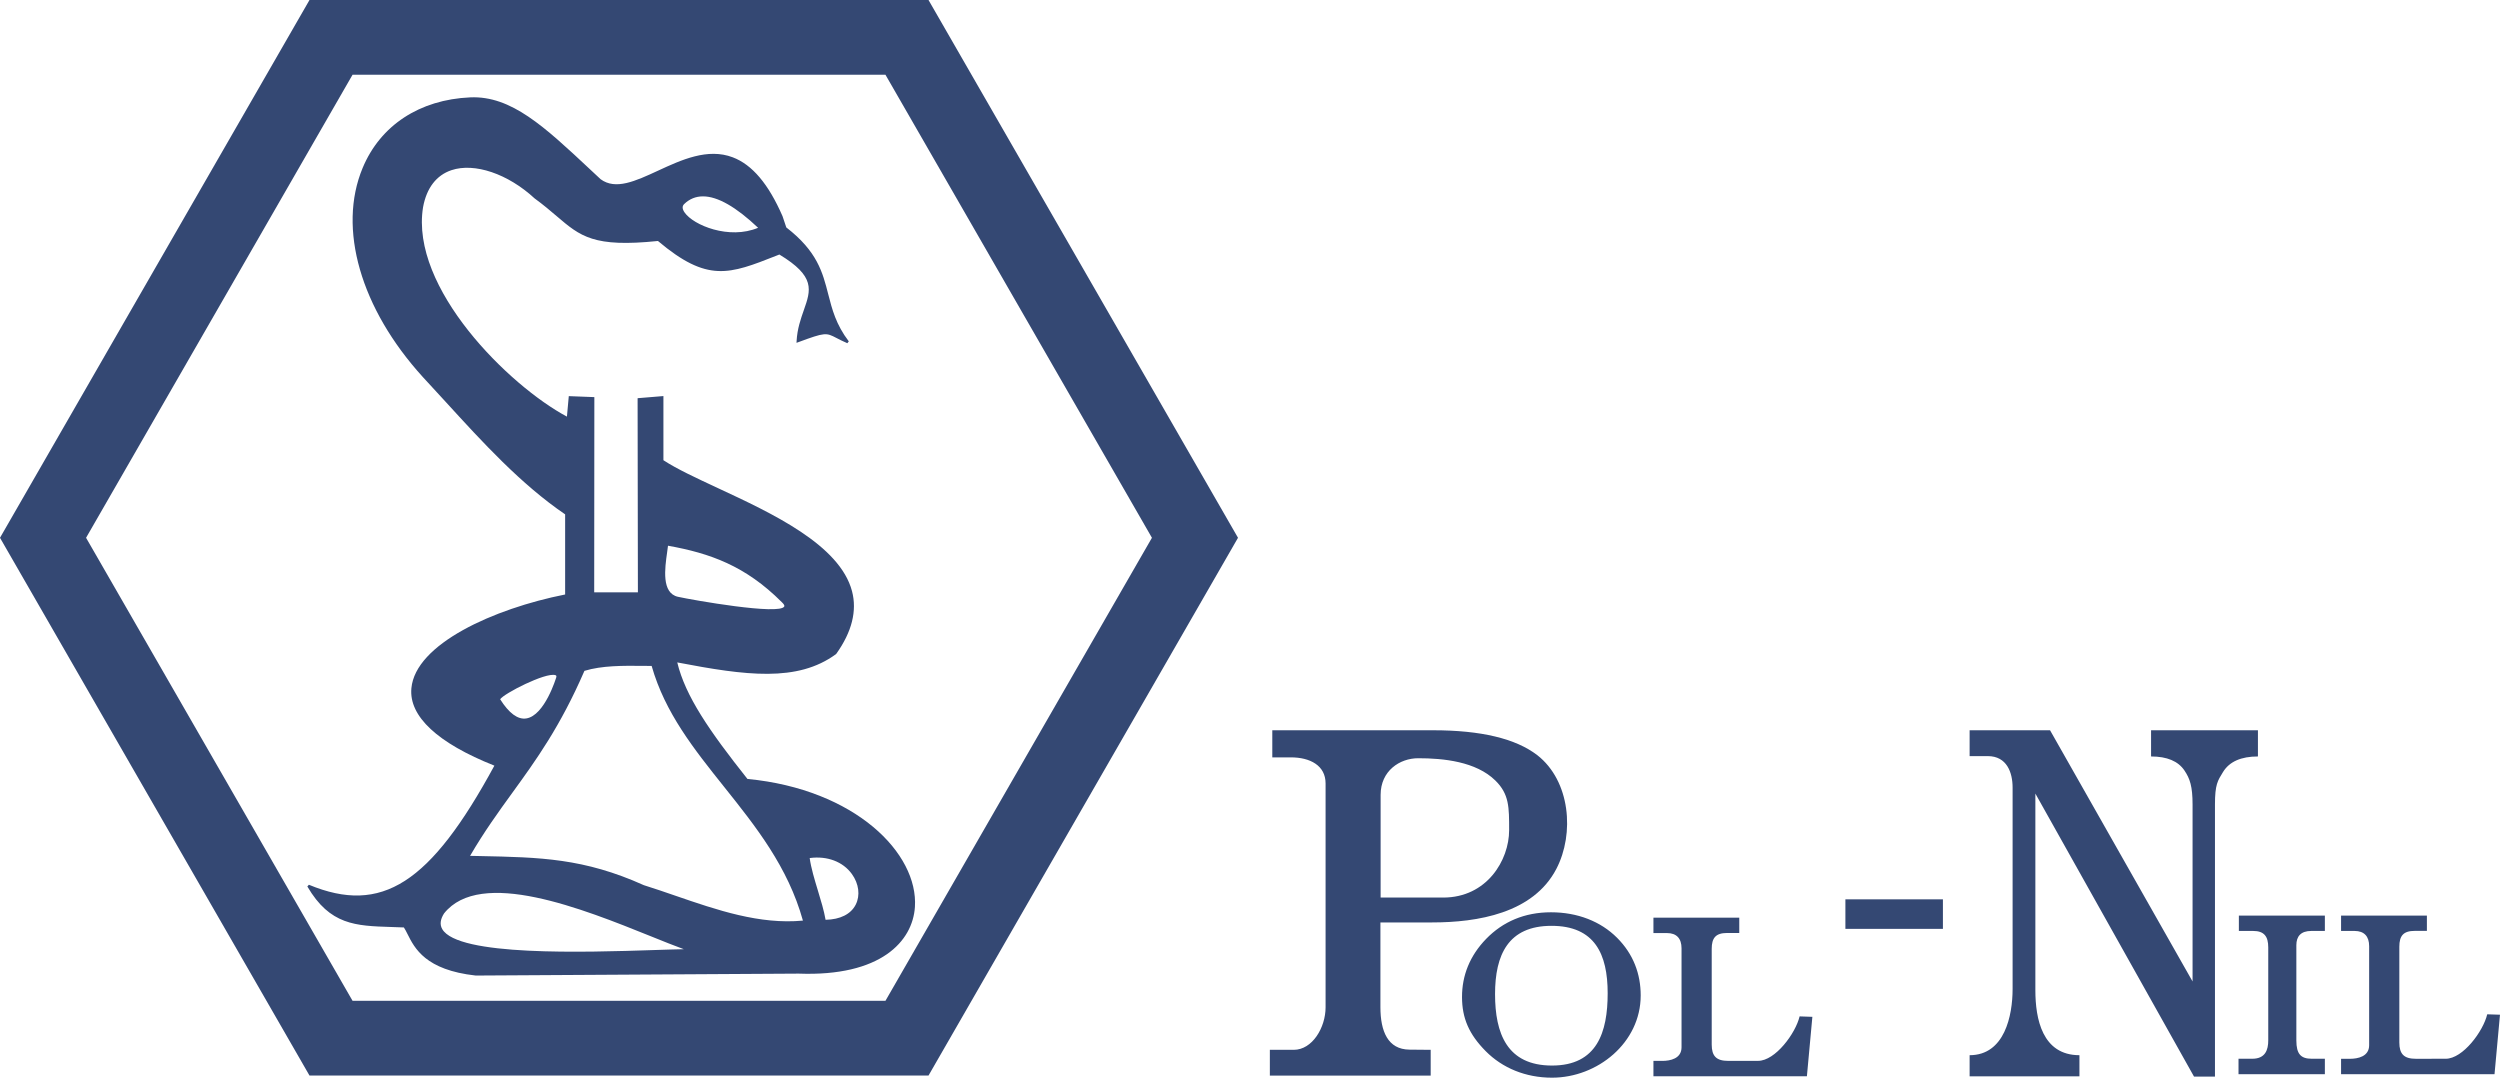 <svg width="150" height="65" viewBox="0 0 150 65" fill="none" xmlns="http://www.w3.org/2000/svg">
<path fill-rule="evenodd" clip-rule="evenodd" d="M110.724 53.961H116.575V55.733H110.724V53.961ZM120.756 47.257C120.756 46.35 120.411 45.367 119.268 45.367H118.177V43.816H123.003L131.554 58.888V48.271C131.554 47.181 131.395 46.719 131.069 46.233C130.69 45.668 130.019 45.388 129.064 45.388V43.816H135.476V45.388C134.462 45.388 133.764 45.698 133.383 46.318C133.059 46.843 132.898 47.069 132.898 48.271V64.597H131.642L122.122 47.615V59.416C122.122 61.129 122.538 63.312 124.766 63.312V64.581H118.177V63.312C120.279 63.312 120.756 60.936 120.756 59.336V47.257ZM136.095 62.409V56.842C136.095 56.178 135.842 55.857 135.19 55.857H134.332V54.935H139.492V55.857H138.677C138.049 55.857 137.781 56.182 137.781 56.712V62.427C137.781 63.25 138.055 63.525 138.709 63.525H139.492V64.451H134.311V63.525H135.133C135.904 63.525 136.099 63.017 136.095 62.409ZM142.149 62.713V56.771C142.149 56.184 141.854 55.857 141.276 55.857H140.464V54.935H145.614V55.853H144.881C144.2 55.853 143.96 56.15 143.96 56.804L143.96 62.548C143.96 63.237 144.236 63.528 144.951 63.527L146.743 63.525C147.775 63.525 148.995 61.873 149.233 60.858L149.999 60.883L149.671 64.451H140.464V63.528H140.994C141.466 63.528 142.149 63.395 142.149 62.713ZM100.892 62.839V56.898C100.892 56.31 100.596 55.984 100.019 55.984H99.206V55.061H104.356V55.979H103.623C102.943 55.979 102.703 56.277 102.703 56.93V62.674C102.703 63.363 102.978 63.654 103.694 63.653L105.485 63.651C106.518 63.651 107.737 61.999 107.976 60.983L108.742 61.01L108.414 64.577H99.206V63.654H99.737C100.209 63.654 100.892 63.521 100.892 62.839ZM82.837 47.692V53.854H86.59C89.21 53.854 90.548 51.615 90.548 49.812C90.548 48.44 90.559 47.653 89.72 46.83C88.555 45.687 86.595 45.494 85.091 45.494C83.985 45.494 82.837 46.25 82.837 47.692ZM79.535 60.438V47.005C79.535 45.927 78.6 45.442 77.451 45.442H76.338V43.816H85.987C88.861 43.816 90.945 44.315 92.239 45.311C94.215 46.853 94.487 50.01 93.381 52.134C91.993 54.8 88.647 55.346 85.933 55.346H82.825V60.431C82.825 61.872 83.268 62.966 84.566 62.978L85.841 62.99V64.535H76.191V62.99H77.623C78.744 62.99 79.535 61.65 79.535 60.438ZM93.089 55.55C90.488 55.55 89.703 57.296 89.703 59.647C89.703 61.998 90.417 63.933 93.12 63.933C95.824 63.933 96.46 61.938 96.46 59.594C96.46 57.25 95.69 55.55 93.089 55.55ZM93.12 64.661C91.534 64.661 90.14 64.078 89.141 63.068C88.142 62.06 87.721 61.09 87.721 59.818C87.721 58.546 88.174 57.357 89.172 56.33C90.171 55.304 91.466 54.737 93.058 54.737C94.65 54.737 96.039 55.282 97.022 56.265C98.005 57.247 98.442 58.44 98.442 59.726C98.442 62.565 95.848 64.661 93.12 64.661Z" fill="#344873"/>
<path d="M55.71 0H18.57L0 32.267L18.57 64.534H55.71L74.28 32.267L55.71 0ZM53.128 60.047H21.152L5.164 32.267L21.152 4.486H53.128L69.116 32.267L53.128 60.047Z" fill="#344873"/>
<path d="M44.846 46.736C42.551 43.844 41.119 41.76 40.636 39.745C44.747 40.534 47.842 40.947 50.158 39.249L50.174 39.233C51.114 37.917 51.432 36.651 51.121 35.471C50.388 32.69 46.334 30.803 43.076 29.287C41.804 28.695 40.601 28.136 39.805 27.613C39.805 26.356 39.805 25.1 39.805 23.844V23.764L38.256 23.892L38.274 35.54H35.652L35.661 23.827L34.127 23.768L34.016 24.997C30.534 23.138 24.598 17.282 25.383 12.434C25.593 11.282 26.183 10.513 27.088 10.21C28.472 9.748 30.473 10.425 32.075 11.903C32.607 12.291 33.029 12.652 33.402 12.97C34.828 14.187 35.616 14.859 39.477 14.459C42.453 16.97 43.75 16.459 46.583 15.342L46.762 15.271C48.939 16.588 48.656 17.393 48.229 18.61C48.045 19.135 47.836 19.729 47.796 20.459L47.79 20.57L47.895 20.532C49.516 19.931 49.567 19.957 50.19 20.28C50.355 20.366 50.56 20.472 50.84 20.593L50.927 20.481C50.161 19.48 49.924 18.553 49.695 17.657C49.356 16.334 49.036 15.084 47.178 13.646L46.951 12.969C46.108 11.036 45.131 9.881 43.964 9.438C42.458 8.865 40.883 9.594 39.492 10.236C38.121 10.87 36.936 11.417 36.036 10.752C35.818 10.549 35.605 10.35 35.397 10.155C32.654 7.589 30.671 5.735 28.215 5.842C25.176 5.976 22.822 7.52 21.757 10.08C20.248 13.706 21.633 18.512 25.373 22.625C25.825 23.109 26.278 23.606 26.737 24.108C28.956 26.538 31.25 29.05 33.908 30.861V35.669C29.623 36.52 24.924 38.638 24.683 41.297C24.53 42.978 26.252 44.583 29.663 45.939C25.82 53.024 22.902 54.895 18.533 53.085L18.441 53.189C19.794 55.505 21.34 55.553 23.48 55.62C23.723 55.627 23.974 55.635 24.233 55.647C24.306 55.756 24.374 55.892 24.452 56.047C24.882 56.904 25.532 58.199 28.542 58.533L47.92 58.417C52.856 58.603 54.759 56.474 54.895 54.419C55.107 51.207 51.326 47.36 44.846 46.736ZM51.343 54.279C51.054 54.849 50.413 55.171 49.535 55.188C49.44 54.638 49.254 54.027 49.074 53.435C48.873 52.773 48.666 52.09 48.581 51.483C49.634 51.342 50.575 51.698 51.112 52.44C51.535 53.024 51.623 53.729 51.343 54.279ZM30.009 41.955C30.237 41.611 32.724 40.334 33.317 40.507C33.372 40.523 33.399 40.549 33.377 40.634C33.371 40.657 32.684 42.939 31.574 43.107C31.067 43.184 30.541 42.796 30.009 41.955ZM40.029 33.128C40.048 32.988 40.067 32.858 40.08 32.743C42.599 33.194 44.727 33.949 46.898 36.12C47.026 36.237 47.085 36.334 47.057 36.387C46.781 36.924 41.569 36.004 40.679 35.808C39.681 35.587 39.89 34.107 40.029 33.128ZM26.64 54.81C28.825 52.056 34.977 54.535 39.048 56.175C39.799 56.478 40.469 56.748 41.031 56.952C40.538 56.96 39.91 56.981 39.209 57.004C35.109 57.138 27.477 57.387 26.534 55.745C26.38 55.477 26.414 55.171 26.64 54.81ZM28.205 51.351C29.046 49.906 29.908 48.716 30.742 47.564C32.155 45.615 33.615 43.6 35.066 40.251C36.121 39.928 37.408 39.941 38.545 39.952C38.734 39.954 38.919 39.956 39.099 39.956C39.899 42.767 41.629 44.934 43.46 47.227C45.338 49.58 47.28 52.012 48.175 55.236C45.581 55.483 43.017 54.601 40.536 53.747C39.908 53.53 39.258 53.306 38.631 53.111C35.034 51.492 32.407 51.437 28.771 51.363L28.205 51.351ZM41.051 12.243C41.37 11.935 41.746 11.782 42.179 11.782C43.055 11.782 44.161 12.412 45.486 13.667C43.753 14.396 41.6 13.518 41.07 12.741C40.929 12.534 40.922 12.367 41.051 12.243Z" fill="#344873"/>
</svg>
